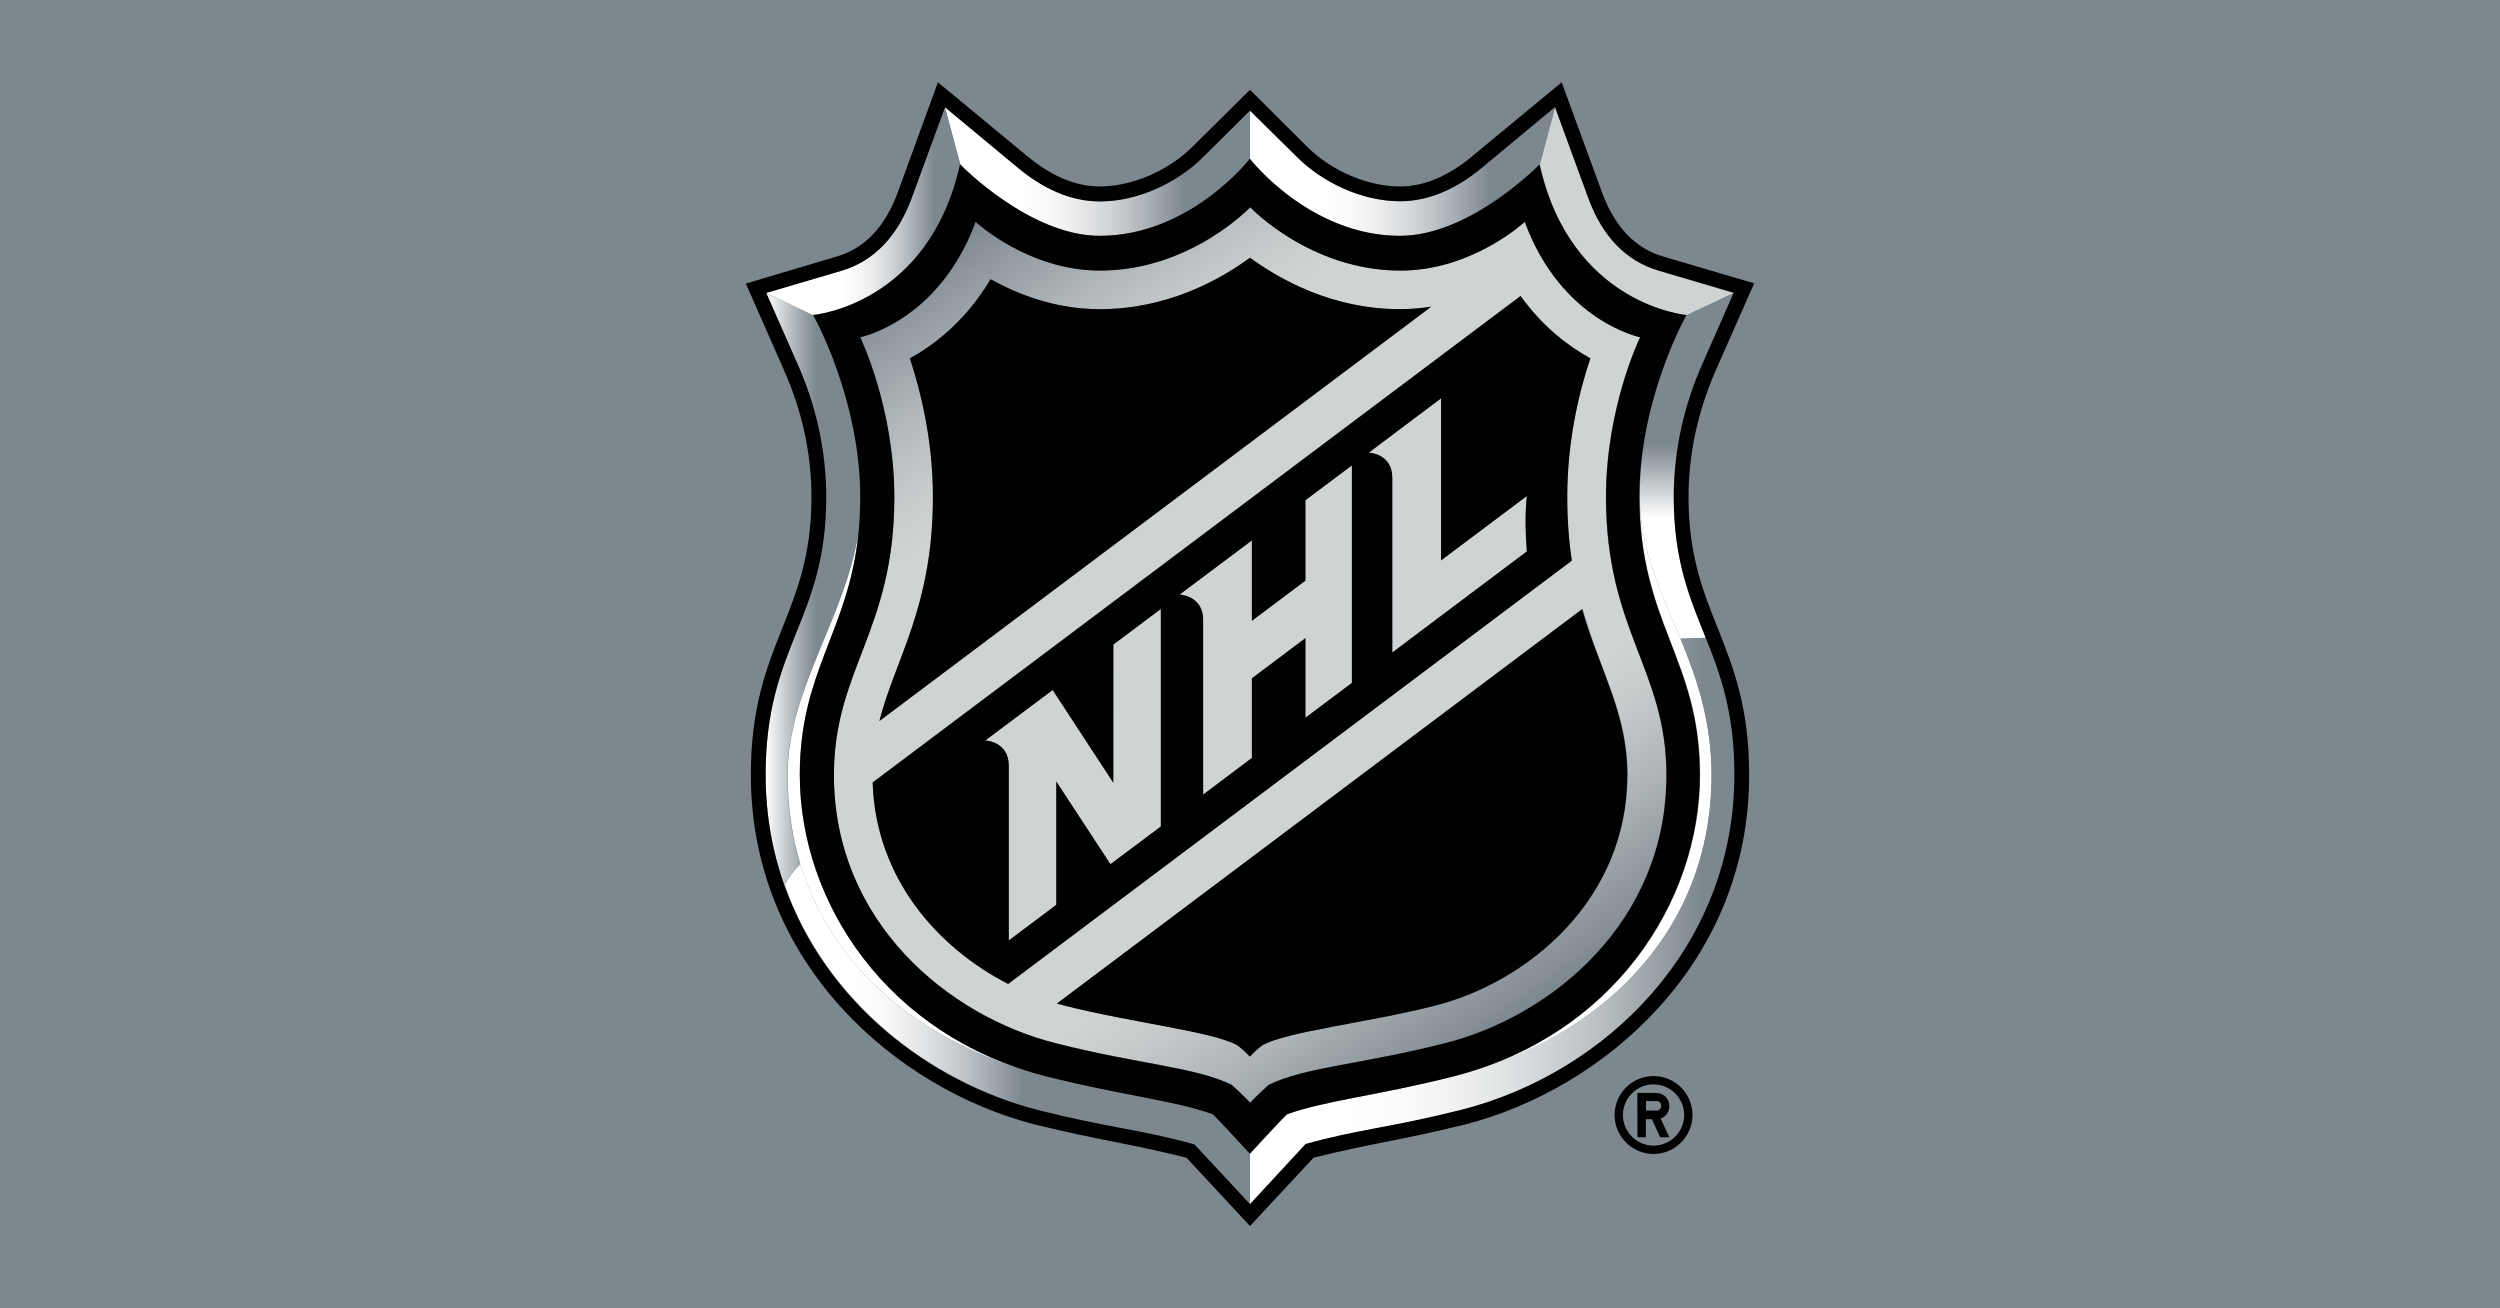 <?xml version="1.0" encoding="UTF-8"?>
<!-- Generator: Adobe Illustrator 28.0.0, SVG Export Plug-In . SVG Version: 6.00 Build 0)  -->
<svg xmlns="http://www.w3.org/2000/svg" xmlns:xlink="http://www.w3.org/1999/xlink" version="1.1" id="Layer_1" x="0px" y="0px" viewBox="0 0 1200 628" style="enable-background:new 0 0 1200 628;" xml:space="preserve">
<style type="text/css">
	.st0{fill:#7C878E;}
	.st1{fill:#FFFFFF;}
	.st2{fill:#D0D3D4;}
	.st3{fill:url(#SVGID_1_);}
	.st4{fill:url(#SVGID_00000180328686438590553550000007584535831377152909_);}
	.st5{fill:url(#SVGID_00000175324170294723361250000012211404332143521428_);}
	.st6{fill:url(#SVGID_00000132066991967195220540000013268168350883233178_);}
	.st7{fill:url(#SVGID_00000067235620262639094190000003469572760926618287_);}
	.st8{fill:url(#SVGID_00000023992436890473641940000001242921438982779524_);}
	.st9{fill:url(#SVGID_00000153682750780064787580000000260508542574306742_);}
	.st10{fill:url(#SVGID_00000076586592538651263040000011208656690209809308_);}
	.st11{fill:#010101;}
</style>
<rect x="-2.5" y="-2.5" class="st0" width="1205" height="633"></rect>
<g>
	<g>
		<path class="st1" d="M383.9,371.9c0-49.9,23.4-68.8,28.2-116.1c-6.6,41.4-34,75.3-34,116.1c0,15.7,2.2,29.9,6.1,42.9    c17.2,57.4,68.5,89.3,118.2,101.9C425.8,497.3,383.9,433.1,383.9,371.9z"></path>
		<path class="st1" d="M806.6,306.5c-9.3-22.6-19.5-42.9-19.5-68c0,60.7,29,77.9,29,133.4c0,61.2-41.9,125.4-118.4,144.8    c69-17.4,123.9-68,123.9-144.8C821.5,345.9,814.4,325.4,806.6,306.5z"></path>
	</g>
	<g>
		<path class="st2" d="M796.2,130c-15.7-4.6-27.1-16.4-33.9-35.1l-15.9-43.4L739.1,79c15,67.5,70.5,72.3,70.5,72.3l22.5-10.6    L796.2,130z"></path>
		<path class="st2" d="M534.3,375.7l-29.1-44.5L473,355.5c0,0,11.3,0.3,11.3,12.2v83.8l22.8-17.1v-59.2l26,39.7l24.1-18.1V292.3    l-22.8,17.1L534.3,375.7L534.3,375.7z"></path>
		<path class="st2" d="M626.6,278.7L600.9,298v-38.6l-34.7,26c0,0,11.3,0.3,11.3,12.2v83.8l23.4-17.6v-38.2l25.7-19.3v38.2    l22.3-16.7V223.4l-22.3,16.7L626.6,278.7L626.6,278.7z"></path>
		<path class="st2" d="M691.7,269v-77.8l-34.7,26c0,0,11.3,0.3,11.3,12.1v83.8l64.6-48.5c-1.4-16.7,0-26.6,0-26.6L691.7,269z"></path>
	</g>
	<g>
		
			<linearGradient id="SVGID_1_" gradientUnits="userSpaceOnUse" x1="11431.911" y1="-9942.457" x2="11643.417" y2="-9942.457" gradientTransform="matrix(0.275 0 0 -0.275 -2782.926 -2453.314)">
			<stop offset="0.112" style="stop-color:#FFFFFF"></stop>
			<stop offset="0.284" style="stop-color:#C5CACD"></stop>
			<stop offset="0.456" style="stop-color:#909AA0"></stop>
			<stop offset="0.539" style="stop-color:#7C878E"></stop>
		</linearGradient>
		<path class="st3" d="M396.6,238.6c0,59.3-29.1,71.1-29.1,133.3c0,19,3.2,36.7,9,53.1c1.8-3.7,4.5-7.4,7.5-10.1    c-3.9-13-6.1-27.3-6.1-42.9c0-40.7,27.4-74.7,34-116.1c0.5-5.4,0.9-11.1,0.9-17.3c0-47.3-22.6-87.3-22.6-87.3l-22.5-10.6    l15.3,34.7C390.8,192.9,396.6,214.3,396.6,238.6z"></path>
		
			<linearGradient id="SVGID_00000093171460054693502120000003704313161950149522_" gradientUnits="userSpaceOnUse" x1="809.65" y1="323.5" x2="809.65" y2="489.4" gradientTransform="matrix(1 0 0 -1 0 630)">
			<stop offset="0" style="stop-color:#FFFFFF"></stop>
			<stop offset="0.348" style="stop-color:#FFFFFF"></stop>
			<stop offset="0.562" style="stop-color:#7C878E"></stop>
			<stop offset="1" style="stop-color:#7C878E"></stop>
		</linearGradient>
		<path style="fill:url(#SVGID_00000093171460054693502120000003704313161950149522_);" d="M787.1,238.5c0,25.1,10.2,45.4,19.5,68    l12.1-0.4c-7.5-18.8-15.3-36.8-15.3-67.5c0-24.3,5.8-45.8,13.5-63.3l15.3-34.7l-22.5,10.6C809.7,151.3,787.1,191.2,787.1,238.5z"></path>
		
			<linearGradient id="SVGID_00000057134575821845669440000002602366725651594121_" gradientUnits="userSpaceOnUse" x1="376.7" y1="133.65" x2="600.2" y2="133.65" gradientTransform="matrix(1 0 0 -1 0 630)">
			<stop offset="0.152" style="stop-color:#FFFFFF"></stop>
			<stop offset="0.205" style="stop-color:#FAFAFA"></stop>
			<stop offset="0.271" style="stop-color:#EBECED"></stop>
			<stop offset="0.344" style="stop-color:#D1D5D8"></stop>
			<stop offset="0.421" style="stop-color:#AEB5BA"></stop>
			<stop offset="0.501" style="stop-color:#828D93"></stop>
			<stop offset="0.511" style="stop-color:#7C878E"></stop>
		</linearGradient>
		<path style="fill:url(#SVGID_00000057134575821845669440000002602366725651594121_);" d="M582.3,534.9c-18.5-6.7-43.6-9-79.9-18.2    c-49.7-12.6-101-44.5-118.2-101.9c-3,2.8-5.7,6.4-7.5,10.1c19.6,55.3,68.6,94.1,121.7,107.8c33.9,8.6,49.8,9.4,75.1,16.5    c3.3,3.5,26.7,28.7,26.7,28.7v-24.2C600,553.8,584.6,537.1,582.3,534.9z"></path>
		
			<linearGradient id="SVGID_00000029725797072522500550000014801982889401569202_" gradientUnits="userSpaceOnUse" x1="732.565" y1="144.929" x2="467.674" y2="523.232" gradientTransform="matrix(1 0 0 -1 0 630)">
			<stop offset="0" style="stop-color:#7C878E"></stop>
			<stop offset="2.045251e-02" style="stop-color:#858F95"></stop>
			<stop offset="0.123" style="stop-color:#AEB4B7"></stop>
			<stop offset="0.204" style="stop-color:#C7CBCC"></stop>
			<stop offset="0.253" style="stop-color:#D0D3D4"></stop>
			<stop offset="0.753" style="stop-color:#D0D3D4"></stop>
			<stop offset="0.799" style="stop-color:#C8CCCD"></stop>
			<stop offset="0.871" style="stop-color:#B2B8BB"></stop>
			<stop offset="0.959" style="stop-color:#8F989E"></stop>
			<stop offset="1" style="stop-color:#7C878E"></stop>
		</linearGradient>
		<path style="fill:url(#SVGID_00000029725797072522500550000014801982889401569202_);" d="M506.4,500.6    c40.5,10.3,66.9,11.4,84.7,20c0,0,6.5,5.9,8.9,8.6c2.4-2.7,8.9-8.6,8.9-8.6c17.8-8.6,44.2-9.7,84.7-20    c51.1-13,106.2-58,106.2-128.7c0-50.6-29-69.2-29-133.4c0-43.3,16.4-76.7,16.4-76.7s-37.8-7.6-55.4-55.4c0,0-25.1,23.4-59.7,23.4    c-43.3,0-72.1-30.4-72.1-30.4s-28.8,30.4-72.1,30.4c-34.6,0-59.7-23.4-59.7-23.4c-17.6,47.8-55.4,55.4-55.4,55.4    s16.4,33.4,16.4,76.7c0,64.2-29,82.8-29,133.4C400.2,442.7,455.3,487.7,506.4,500.6z M781.3,371.9c0,60-47.8,99.4-92.2,110.7    c-32.1,8.2-71.3,12.4-83.1,19.1c-2.7,2-5.9,5.4-5.9,5.4s-3.3-3.5-5.9-5.4c-11.8-6.7-51.1-10.9-83.1-19.1c-1.2-0.3-2.4-0.6-3.6-1    l252.2-189.4C768.1,322.3,781.3,342,781.3,371.9z M763.3,172c-5.1,15.3-11.1,39.1-11.1,66.5c0,11.4,0.8,21.5,2.2,30.6L483.9,472.3    c-33.9-17.4-63.6-50.9-65.1-96.8l311-233.5C740.6,157.1,753.1,166.4,763.3,172z M447.8,238.5c0-27.5-6-51.2-11.1-66.5    c11.9-6.5,26.9-18.1,38.8-38c12.8,7.2,31,14.4,52.4,14.4c32.4,0,57.6-14.1,72.1-24.7c14.5,10.6,39.7,24.7,72.1,24.7    c5.2,0,10.1-0.4,14.9-1.2L422.1,346.1C429.7,316.2,447.8,291.4,447.8,238.5z"></path>
		
			<linearGradient id="SVGID_00000061462325317281556870000008401608533601463955_" gradientUnits="userSpaceOnUse" x1="453.6" y1="547.7" x2="600" y2="547.7" gradientTransform="matrix(1 0 0 -1 0 630)">
			<stop offset="0.247" style="stop-color:#FFFFFF"></stop>
			<stop offset="0.327" style="stop-color:#FAFAFA"></stop>
			<stop offset="0.426" style="stop-color:#EBECED"></stop>
			<stop offset="0.535" style="stop-color:#D2D5D8"></stop>
			<stop offset="0.651" style="stop-color:#AFB5BA"></stop>
			<stop offset="0.771" style="stop-color:#828D93"></stop>
			<stop offset="0.786" style="stop-color:#7C878E"></stop>
		</linearGradient>
		<path style="fill:url(#SVGID_00000061462325317281556870000008401608533601463955_);" d="M527.9,113.2c43.5,0,72.1-37,72.1-37    V53.1l-22.8,22.5c-11.7,11.6-30.4,21-49.3,21c-14.1,0-27.4-6.3-39-15.9l-35.3-29.3l7.4,27.5C460.9,79,494.2,113.2,527.9,113.2z"></path>
		
			<linearGradient id="SVGID_00000022528491879854505200000010888670452899208600_" gradientUnits="userSpaceOnUse" x1="600" y1="187.9" x2="832.5" y2="187.9" gradientTransform="matrix(1 0 0 -1 0 630)">
			<stop offset="0.197" style="stop-color:#FFFFFF"></stop>
			<stop offset="0.314" style="stop-color:#FAFBFB"></stop>
			<stop offset="0.446" style="stop-color:#EDEFEF"></stop>
			<stop offset="0.583" style="stop-color:#D7DADC"></stop>
			<stop offset="0.725" style="stop-color:#B8BEC1"></stop>
			<stop offset="0.87" style="stop-color:#90999F"></stop>
			<stop offset="0.933" style="stop-color:#7C878E"></stop>
		</linearGradient>
		<path style="fill:url(#SVGID_00000022528491879854505200000010888670452899208600_);" d="M821.5,371.9    c0,76.8-54.9,127.3-123.9,144.8c-36.4,9.2-61.4,11.5-79.9,18.2c-2.4,2.2-17.7,18.9-17.7,18.9V578c0,0,23.4-25.3,26.7-28.7    c25.3-7.1,41.1-7.9,75.1-16.5c68.7-17.7,130.7-77.5,130.7-160.8c0-30-6.8-48.3-13.8-65.8l-12.1,0.4    C814.4,325.4,821.5,345.9,821.5,371.9z"></path>
		
			<linearGradient id="SVGID_00000086671742078526690190000007012323386462051249_" gradientUnits="userSpaceOnUse" x1="600" y1="547.7" x2="746.5" y2="547.7" gradientTransform="matrix(1 0 0 -1 0 630)">
			<stop offset="0.247" style="stop-color:#FFFFFF"></stop>
			<stop offset="0.327" style="stop-color:#FAFAFA"></stop>
			<stop offset="0.426" style="stop-color:#EBECED"></stop>
			<stop offset="0.535" style="stop-color:#D1D5D8"></stop>
			<stop offset="0.651" style="stop-color:#AEB5BA"></stop>
			<stop offset="0.772" style="stop-color:#828D93"></stop>
			<stop offset="0.786" style="stop-color:#7C878E"></stop>
		</linearGradient>
		<path style="fill:url(#SVGID_00000086671742078526690190000007012323386462051249_);" d="M672.1,113.2c33.7,0,67-34.3,67-34.3    l7.4-27.5l-35.3,29.3c-11.6,9.6-24.9,15.9-39,15.9c-18.9,0-37.6-9.4-49.3-21L600,53.1v23.1C600,76.3,628.6,113.2,672.1,113.2z"></path>
		
			<linearGradient id="SVGID_00000037675957573305760860000014718797184894234780_" gradientUnits="userSpaceOnUse" x1="367.8" y1="528.649" x2="460.873" y2="528.649" gradientTransform="matrix(1 0 0 -1 0 630)">
			<stop offset="0.388" style="stop-color:#FFFFFF"></stop>
			<stop offset="0.459" style="stop-color:#FAFAFA"></stop>
			<stop offset="0.546" style="stop-color:#EBECED"></stop>
			<stop offset="0.643" style="stop-color:#D1D5D8"></stop>
			<stop offset="0.745" style="stop-color:#AEB5BA"></stop>
			<stop offset="0.852" style="stop-color:#828D93"></stop>
			<stop offset="0.865" style="stop-color:#7C878E"></stop>
		</linearGradient>
		<path style="fill:url(#SVGID_00000037675957573305760860000014718797184894234780_);" d="M460.9,79l-7.4-27.5l-15.9,43.4    c-6.8,18.7-18.2,30.5-33.9,35.1l-36,10.6l22.5,10.6C390.3,151.3,445.8,146.4,460.9,79z"></path>
	</g>
	<g>
		<path class="st11" d="M389.5,238.6c0,57-29.1,70-29.1,133.3c0,91.2,70.5,150.9,136.1,167.8c33.1,8.1,43.1,8.6,73,16    c2.4,2.6,30.5,32.8,30.5,32.8s28.1-30.2,30.5-32.8c29.9-7.4,39.9-7.9,73-16c65.5-16.9,136.1-76.5,136.1-167.8    c0-63.3-29.1-76.3-29.1-133.3c0-20.6,4.4-40.9,12.9-60.4L842,136l-43.8-12.9c-13.3-3.9-23.2-14.3-29.2-30.7l-19.4-52.9l-43.2,35.7    c-11.4,9.5-23,14.3-34.5,14.3c-15.3,0-32.7-7.4-44.3-18.9L600,43.1l-27.8,27.5c-11.6,11.5-29,18.9-44.3,18.9    c-11.4,0-23-4.8-34.5-14.3l-43.2-35.7l-19.3,52.9c-6,16.4-15.8,26.8-29.2,30.7l-43.7,13l18.6,42.2    C385.1,197.7,389.5,218,389.5,238.6z M403.8,130c15.6-4.6,27-16.4,33.9-35.1l15.9-43.4l35.3,29.3c11.6,9.6,24.9,15.9,39,15.9    c18.9,0,37.6-9.4,49.3-21L600,53.1l22.8,22.5c11.7,11.6,30.4,21,49.3,21c14.1,0,27.4-6.3,39-15.9l35.3-29.3l15.9,43.4    c6.8,18.7,18.2,30.5,33.9,35.1l36,10.6l-15.3,34.7c-7.7,17.5-13.5,39-13.5,63.3c0,30.7,7.8,48.7,15.3,67.5    c7,17.5,13.8,35.8,13.8,65.8c0,83.3-62,143.2-130.7,160.8c-34,8.6-49.8,9.4-75.1,16.5C623.4,552.7,600,578,600,578    s-23.4-25.3-26.7-28.7c-25.3-7.1-41.1-7.9-75.1-16.5c-53-13.6-102.1-52.4-121.7-107.8c-5.8-16.3-9-34.1-9-53.1    c0-62.2,29.1-74,29.1-133.3c0-24.3-5.8-45.8-13.5-63.3l-15.3-34.7L403.8,130z"></path>
		<path class="st11" d="M507.3,481.7c1.2,0.3,2.4,0.7,3.6,1c32,8.2,71.2,12.4,83.1,19.1c2.7,2,5.9,5.4,5.9,5.4s3.3-3.5,5.9-5.4    c11.8-6.7,51-10.9,83.1-19.1c44.4-11.3,92.2-50.7,92.2-110.7c0-29.9-13.1-49.6-21.7-79.6L507.3,481.7z"></path>
		<path class="st11" d="M422.1,346.1L687,147.2c-4.8,0.7-9.7,1.2-14.9,1.2c-32.4,0-57.6-14.1-72.1-24.7    c-14.5,10.6-39.7,24.7-72.1,24.7c-21.4,0-39.5-7.2-52.4-14.4c-11.9,19.9-26.9,31.5-38.8,38c5.1,15.3,11.1,39.1,11.1,66.5    C447.8,291.4,429.7,316.2,422.1,346.1z"></path>
		<path class="st11" d="M483.9,472.3l270.6-203.2c-1.4-9.1-2.2-19.2-2.2-30.6c0-27.5,5.9-51.2,11.1-66.5    c-10.2-5.6-22.7-14.9-33.5-29.9l-311,233.5C420.3,421.5,450,454.9,483.9,472.3z M691.7,191.2V269l41.2-30.9c0,0-1.4,9.9,0,26.6    l-64.6,48.5v-83.8c0-11.8-11.3-12.1-11.3-12.1L691.7,191.2z M600.9,259.4V298l25.7-19.3v-38.6l22.3-16.7v104.4l-22.3,16.7v-38.2    l-25.7,19.3v38.2l-23.4,17.6v-83.8c0-11.8-11.3-12.2-11.3-12.2L600.9,259.4z M505.3,331.2l29.1,44.5v-66.3l22.8-17.1v104.4    L533,414.8l-26-39.7v59.2l-22.8,17.1v-83.8c0-11.8-11.3-12.2-11.3-12.2L505.3,331.2z"></path>
		<path class="st11" d="M412.1,255.8c-4.8,47.3-28.2,66.2-28.2,116.1c0,61.2,41.9,125.4,118.4,144.8c36.4,9.2,61.5,11.5,79.9,18.2    c2.4,2.2,17.7,18.9,17.7,18.9s15.4-16.7,17.7-18.9c18.5-6.7,43.6-9,79.9-18.2c76.5-19.4,118.4-83.6,118.4-144.8    c0-55.5-29-72.7-29-133.4c0-47.3,22.6-87.3,22.6-87.3S754,146.4,739,78.9c0,0-33.3,34.3-67,34.3c-43.5,0-72.1-37-72.1-37    s-28.6,37-72.1,37c-33.7,0-67-34.3-67-34.3c-15,67.5-70.5,72.3-70.5,72.3s22.6,40,22.6,87.3C412.9,244.7,412.6,250.5,412.1,255.8z     M412.9,161.9c0,0,37.8-7.6,55.4-55.4c0,0,25.1,23.4,59.7,23.4c43.3,0,72.1-30.4,72.1-30.4s28.8,30.4,72.1,30.4    c34.6,0,59.7-23.4,59.7-23.4c17.6,47.8,55.4,55.4,55.4,55.4s-16.4,33.4-16.4,76.7c0,64.2,29,82.8,29,133.4    c0,70.7-55.1,115.7-106.2,128.7c-40.5,10.3-66.9,11.4-84.7,20c0,0-6.5,5.9-8.9,8.6c-2.4-2.7-8.9-8.6-8.9-8.6    c-17.8-8.6-44.2-9.7-84.7-20c-51.1-13-106.2-58-106.2-128.7c0-50.6,29-69.2,29-133.4C429.2,195.2,412.9,161.9,412.9,161.9z"></path>
	</g>
	<g>
		<path class="st11" d="M775,535.2c0,10.3,8.4,18.7,18.7,18.7s18.7-8.4,18.7-18.7s-8.4-18.7-18.7-18.7S775,524.9,775,535.2z     M808.4,535.2c0,8.1-6.6,14.7-14.7,14.7c-8.1,0-14.7-6.6-14.7-14.7c0-8.1,6.6-14.7,14.7-14.7C801.8,520.5,808.4,527.1,808.4,535.2    z"></path>
		<path class="st11" d="M786,545.9h4v-8.7h2.9l4,8.7h4.4l-4.2-9c2.5-0.9,4.2-3.2,4.2-6c0-3.5-2.8-6.3-6.4-6.3h-9L786,545.9    L786,545.9z M790.1,528.5h5c1.3,0,2.3,1,2.3,2.3s-1.1,2.3-2.3,2.3h-5V528.5z"></path>
	</g>
</g>
</svg>
